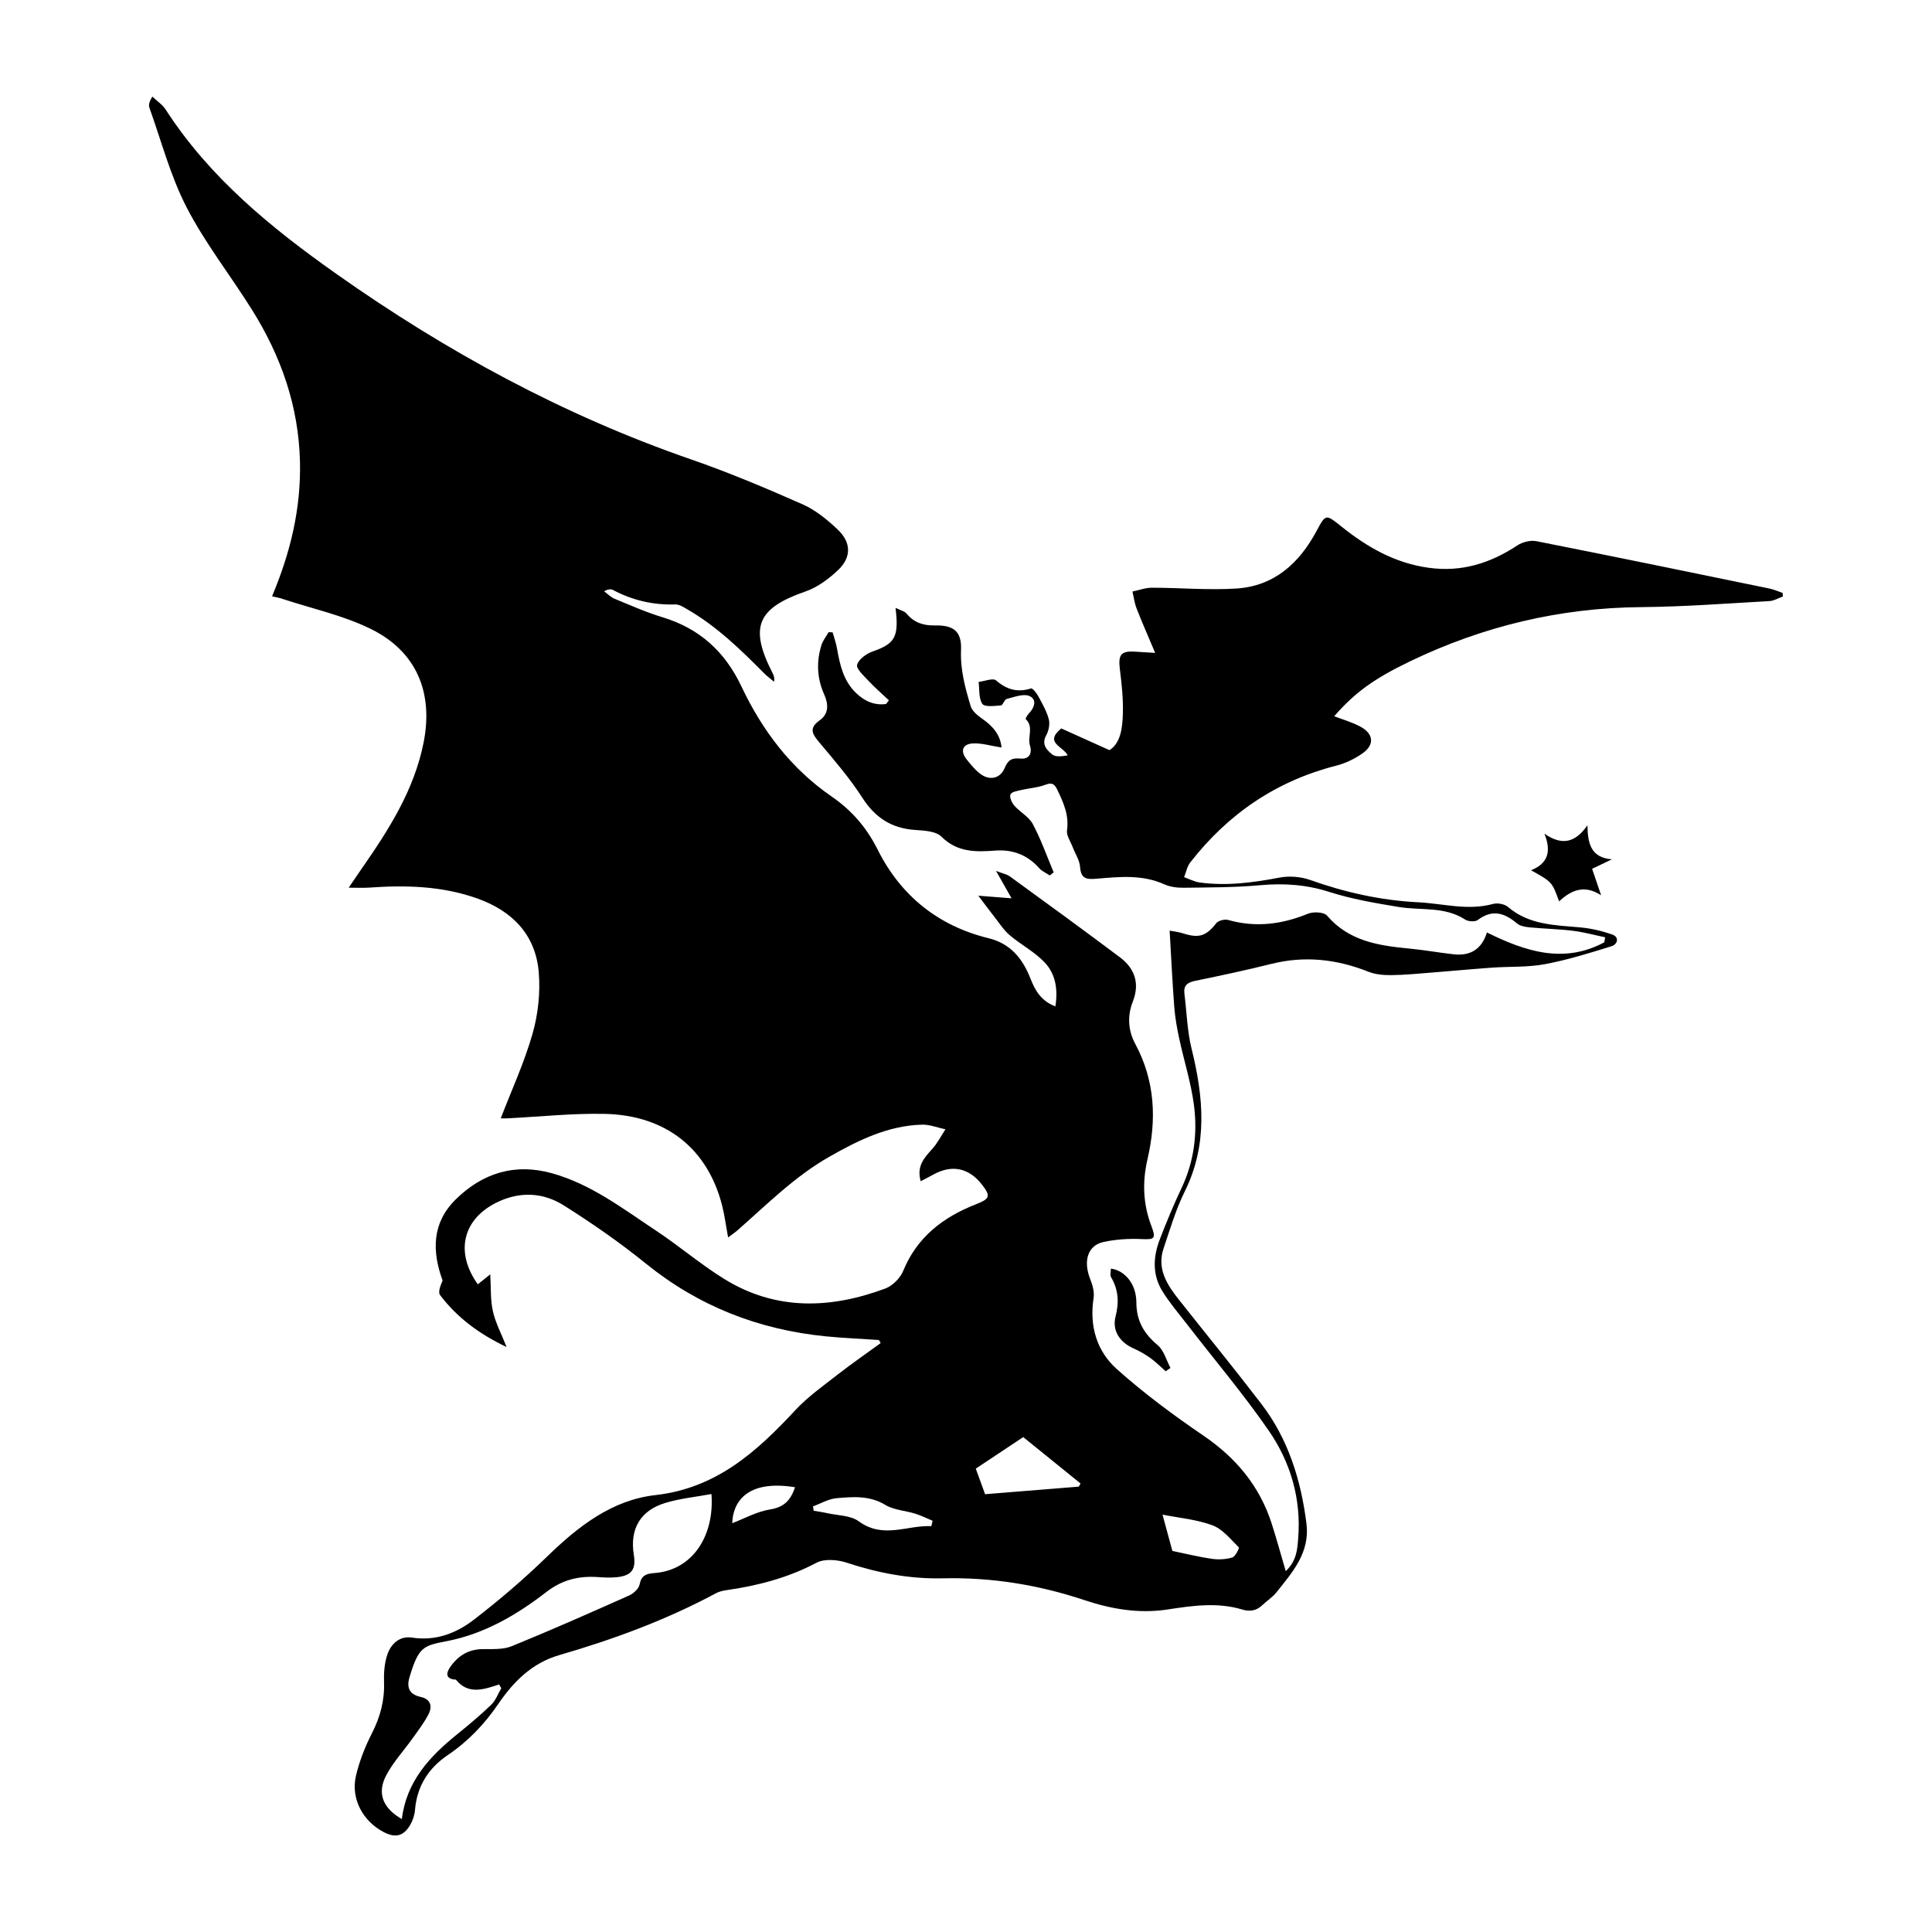 <?xml version="1.0" encoding="utf-8"?>
<!-- Generator: Adobe Illustrator 23.0.2, SVG Export Plug-In . SVG Version: 6.00 Build 0)  -->
<svg version="1.1" id="Layer_1" xmlns="http://www.w3.org/2000/svg" xmlns:xlink="http://www.w3.org/1999/xlink" x="0px" y="0px"
	 viewBox="0 0 500 500" style="enable-background:new 0 0 500 500;" xml:space="preserve">
<style type="text/css">
	.st0{fill:#070707;}
	.st1{fill:#FFFFFF;}
	.st2{fill-rule:evenodd;clip-rule:evenodd;}
	.st3{fill:#C12A21;}
	.st4{fill:#272425;}
	.st5{fill:#221F1E;}
	.st6{opacity:0.93;}
	.st7{fill:none;}
	.st8{fill-rule:evenodd;clip-rule:evenodd;stroke:#000000;stroke-width:0.047;stroke-miterlimit:2.613;}
</style>
<g>
	<path d="M70.41,154.32c4.81-11.45,7.51-22.8,7.22-34.9c-0.35-14.35-4.91-27.25-12.4-39.23c-5.56-8.89-12.13-17.23-16.92-26.5
		c-4.19-8.1-6.54-17.15-9.64-25.8c-0.26-0.72-0.03-1.62,0.75-2.89c1.16,1.11,2.6,2.04,3.45,3.35
		c11.39,17.64,27.26,30.58,44.15,42.51c28.48,20.11,58.81,36.61,91.85,48.04c9.78,3.38,19.35,7.43,28.82,11.61
		c3.36,1.48,6.41,3.98,9.11,6.54c3.53,3.35,3.58,7.19,0.08,10.5c-2.41,2.28-5.33,4.45-8.42,5.52c-12.47,4.33-14.6,9.2-8.56,21.04
		c0.3,0.59,0.59,1.19,0.43,2.33c-0.85-0.71-1.75-1.37-2.53-2.15c-6.12-6.18-12.34-12.23-19.95-16.61c-0.96-0.55-2.06-1.29-3.07-1.25
		c-5.74,0.18-11.1-1.07-16.16-3.75c-0.54-0.28-1.25-0.23-2.28,0.35c0.9,0.65,1.71,1.52,2.71,1.93c4.1,1.68,8.17,3.5,12.4,4.78
		c9.56,2.9,16.15,8.87,20.41,17.87c5.4,11.41,12.8,21.25,23.37,28.53c5.1,3.51,9,7.93,11.9,13.73
		c5.92,11.86,15.61,19.74,28.71,22.94c5.7,1.39,8.82,5.29,10.84,10.43c1.18,2.99,2.64,5.74,6.45,7.22c0.72-4.53,0-8.46-2.78-11.39
		c-2.6-2.74-6.13-4.58-9.05-7.05c-1.53-1.3-2.65-3.08-3.92-4.69c-1.23-1.56-2.4-3.16-4.19-5.52c2.92,0.23,5.24,0.41,8.6,0.67
		c-1.44-2.55-2.54-4.47-4.01-7.08c1.56,0.61,2.74,0.81,3.61,1.44c9.51,6.91,19.01,13.83,28.41,20.88c3.88,2.91,5.22,6.77,3.37,11.49
		c-1.47,3.73-1.21,7.52,0.63,10.94c5.14,9.58,5.57,19.57,3.16,29.9c-1.35,5.81-1.15,11.51,0.98,17.14c1.31,3.45,0.87,3.64-2.63,3.48
		c-3.21-0.15-6.51,0.08-9.65,0.74c-4.17,0.87-5.39,4.9-3.5,9.66c0.6,1.51,1.1,3.31,0.86,4.85c-1.12,7.2,0.79,13.73,5.98,18.37
		c7.02,6.29,14.66,11.94,22.46,17.26c8.45,5.76,14.54,13.06,17.66,22.79c1.24,3.85,2.3,7.77,3.63,12.28c2.87-2.74,3-5.75,3.22-8.53
		c0.81-10.17-1.96-19.64-7.63-27.85c-6.6-9.56-14.15-18.46-21.26-27.67c-2.16-2.8-4.49-5.51-6.32-8.51
		c-2.54-4.18-2.34-8.76-0.65-13.19c1.74-4.57,3.64-9.09,5.72-13.51c3.22-6.84,4.11-14.07,3.16-21.38
		c-0.76-5.83-2.59-11.51-3.83-17.28c-0.57-2.66-1.05-5.36-1.26-8.07c-0.49-6.39-0.79-12.8-1.2-19.78c0.72,0.14,2.17,0.29,3.53,0.72
		c4.08,1.31,5.95,0.66,8.52-2.63c0.54-0.69,2.18-1.12,3.08-0.86c7.12,2.02,13.9,1.16,20.67-1.61c1.4-0.57,4.13-0.45,4.93,0.49
		c5.69,6.63,13.36,7.77,21.31,8.53c3.85,0.37,7.66,1.06,11.51,1.49c4.33,0.48,7.27-1.41,8.56-5.66c10.04,4.97,19.93,8.16,30.38,2.55
		c0.07-0.43,0.14-0.87,0.22-1.3c-2.77-0.57-5.52-1.34-8.32-1.68c-3.73-0.46-7.51-0.53-11.26-0.89c-1.11-0.11-2.43-0.34-3.23-1.01
		c-3.23-2.74-6.39-3.74-10.15-0.9c-0.7,0.53-2.45,0.42-3.26-0.1c-5.34-3.48-11.48-2.31-17.25-3.27c-6.04-1-12.15-2.04-17.96-3.9
		c-5.93-1.89-11.72-2.28-17.84-1.73c-6.56,0.6-13.18,0.57-19.78,0.66c-1.68,0.02-3.52-0.2-5.02-0.88
		c-5.7-2.58-11.64-1.96-17.53-1.46c-2.59,0.22-4.07,0.06-4.29-3.05c-0.12-1.73-1.24-3.38-1.89-5.08c-0.56-1.47-1.68-3.03-1.49-4.4
		c0.56-3.98-0.95-7.25-2.58-10.63c-0.81-1.67-1.61-1.68-3.21-1.09c-1.88,0.7-3.97,0.81-5.95,1.27c-1.04,0.25-2.55,0.45-2.88,1.15
		c-0.33,0.67,0.32,2.16,0.97,2.91c1.5,1.7,3.79,2.88,4.8,4.78c2.13,3.99,3.63,8.31,5.4,12.5c-0.34,0.26-0.68,0.53-1.02,0.79
		c-0.92-0.62-2.02-1.08-2.73-1.88c-3.04-3.44-6.89-4.88-11.32-4.55c-5.11,0.38-9.86,0.49-13.99-3.61c-1.44-1.43-4.46-1.57-6.79-1.73
		c-6.08-0.41-10.33-3.15-13.66-8.32c-3.25-5.05-7.22-9.67-11.1-14.28c-1.82-2.16-2.87-3.69,0.05-5.77c2.42-1.73,2.29-4.21,1.14-6.77
		c-1.84-4.12-2.02-8.4-0.69-12.68c0.37-1.2,1.23-2.24,1.86-3.36c0.35,0.01,0.69,0.03,1.04,0.04c0.39,1.41,0.9,2.81,1.15,4.25
		c0.73,4.2,1.67,8.32,4.88,11.42c2.19,2.11,4.75,3.3,7.8,2.87c0.25-0.32,0.5-0.63,0.74-0.95c-1.8-1.7-3.69-3.33-5.38-5.14
		c-1.17-1.25-3.15-3.07-2.85-4.07c0.43-1.45,2.42-2.87,4.04-3.44c5.73-2,6.83-3.7,5.9-11.28c1.21,0.61,2.31,0.84,2.87,1.51
		c1.93,2.31,4.31,3.1,7.26,3.04c4.87-0.1,7.02,1.47,6.82,6.35c-0.21,5.14,1.08,9.83,2.5,14.55c0.39,1.31,1.85,2.46,3.07,3.31
		c2.72,1.9,4.62,4.15,4.91,7.39c-2.7-0.42-5.1-1.19-7.45-1.06c-2.51,0.14-3.34,1.84-1.65,4.03c1.04,1.34,2.15,2.69,3.47,3.74
		c2.43,1.93,5.28,1.41,6.45-1.43c0.88-2.13,1.9-2.63,4.06-2.42c2.19,0.21,3.13-1.25,2.48-3.35c-0.7-2.23,1.06-4.85-1.1-6.87
		c-0.1-0.09,0.39-1.02,0.77-1.4c1.5-1.52,2.21-3.68,0.21-4.56c-1.57-0.69-3.95,0.26-5.9,0.75c-0.61,0.15-0.97,1.64-1.52,1.68
		c-1.65,0.13-4.21,0.44-4.79-0.41c-0.98-1.45-0.7-3.74-0.96-5.68c1.54-0.17,3.72-1.08,4.52-0.39c2.78,2.41,5.55,3.17,9.05,2.08
		c0.39-0.12,1.43,1.2,1.87,2.01c1.04,1.92,2.17,3.87,2.72,5.95c0.33,1.26-0.01,2.98-0.66,4.16c-1.32,2.39,0.17,3.84,1.57,4.97
		c0.88,0.71,2.53,0.48,3.99,0.22c-1.23-2.37-6.18-3.26-1.66-6.96c3.97,1.79,7.94,3.58,12.47,5.62c2.87-1.83,3.35-5.68,3.46-9.39
		c0.12-3.85-0.3-7.75-0.78-11.59c-0.47-3.76,0.3-4.78,4.11-4.5c1.33,0.1,2.66,0.16,5.03,0.31c-1.79-4.26-3.37-7.83-4.79-11.46
		c-0.55-1.4-0.73-2.94-1.09-4.42c1.68-0.35,3.37-0.99,5.05-0.99c7.29,0.01,14.6,0.67,21.85,0.21c9.75-0.63,16.25-6.5,20.73-14.86
		c2.4-4.47,2.38-4.45,6.45-1.19c6.67,5.35,13.87,9.48,22.58,10.68c8.52,1.18,15.94-1.16,22.96-5.79c1.33-0.88,3.41-1.4,4.94-1.09
		c20.12,3.97,40.2,8.12,60.28,12.25c1.17,0.24,2.28,0.75,3.42,1.14c0.03,0.31,0.05,0.61,0.08,0.92c-1.16,0.41-2.3,1.12-3.48,1.19
		c-11.05,0.61-22.11,1.47-33.18,1.56c-21.02,0.17-40.87,4.92-59.75,13.99c-9.43,4.53-14.36,8.11-19.71,14.25
		c2.32,0.9,4.69,1.56,6.79,2.7c3.45,1.88,3.69,4.71,0.49,6.94c-2.02,1.4-4.39,2.55-6.76,3.15c-15.53,3.96-28,12.49-37.78,25.05
		c-0.82,1.05-1.07,2.53-1.59,3.81c1.33,0.47,2.63,1.18,4.01,1.37c6.96,0.96,13.8,0.05,20.67-1.26c2.53-0.48,5.5-0.25,7.93,0.61
		c9.09,3.23,18.3,5.29,28.01,5.78c6.45,0.33,12.79,2.22,19.33,0.43c1.16-0.32,2.97,0.01,3.86,0.77c5.48,4.68,12.13,4.71,18.73,5.3
		c2.77,0.25,5.57,0.91,8.21,1.82c2.06,0.71,1.3,2.6-0.04,3.02c-5.72,1.79-11.48,3.58-17.36,4.68c-4.43,0.83-9.06,0.57-13.59,0.89
		c-5.31,0.38-10.61,0.88-15.92,1.3c-3.41,0.27-6.82,0.61-10.23,0.64c-1.97,0.02-4.09-0.16-5.89-0.87c-8.2-3.26-16.48-4.2-25.13-2.04
		c-6.52,1.63-13.1,3.03-19.68,4.38c-2.02,0.41-3.11,1.17-2.83,3.36c0.6,4.73,0.71,9.57,1.84,14.16c3.1,12.56,4.27,24.83-1.75,36.99
		c-2.31,4.66-3.79,9.74-5.47,14.7c-1.82,5.35,0.91,9.48,4.02,13.41c7.09,8.95,14.32,17.8,21.26,26.86
		c6.98,9.11,10.25,19.7,11.68,30.96c0.96,7.55-3.63,12.63-7.81,17.88c-0.98,1.23-2.4,2.1-3.55,3.21c-1.54,1.47-3.16,1.81-5.26,1.18
		c-6.41-1.93-12.85-1-19.3-0.01c-7.38,1.14-14.56-0.09-21.54-2.42c-11.91-3.97-24.05-5.94-36.63-5.64
		c-8.48,0.2-16.75-1.36-24.86-4.04c-2.4-0.79-5.78-1.09-7.85,0.01c-7.41,3.92-15.25,5.95-23.42,7.11c-0.88,0.13-1.8,0.36-2.58,0.77
		c-12.91,6.94-26.58,11.96-40.63,16.04c-6.99,2.03-11.8,6.87-15.7,12.59c-3.6,5.28-7.86,9.73-13.14,13.3
		c-4.99,3.38-7.93,8.05-8.44,14.19c-0.11,1.32-0.57,2.71-1.24,3.85c-1.72,2.93-3.83,3.42-6.84,1.86c-5.41-2.8-8.57-8.66-7.2-14.56
		c0.89-3.81,2.38-7.57,4.16-11.07c2.13-4.19,3.27-8.42,3.11-13.13c-0.08-2.35,0.09-4.84,0.81-7.05c0.94-2.91,3.22-5.03,6.46-4.53
		c6.14,0.94,11.44-1.14,15.99-4.64c6.59-5.07,12.94-10.51,18.91-16.3c8.04-7.81,16.78-14.67,28.06-15.94
		c15.74-1.77,26.19-11.19,36.21-21.98c3.22-3.46,7.18-6.26,10.94-9.2c3.63-2.83,7.42-5.45,11.15-8.16c-0.15-0.27-0.3-0.53-0.45-0.8
		c-4.6-0.31-9.21-0.5-13.79-0.95c-17.34-1.73-32.88-7.78-46.54-18.84c-6.72-5.44-13.88-10.4-21.19-15.02
		c-5.38-3.4-11.41-3.71-17.34-0.81c-8.85,4.33-10.92,12.86-4.95,21.21c0.93-0.75,1.86-1.49,3.22-2.58c0.21,3.44,0.01,6.58,0.68,9.53
		c0.67,3,2.18,5.81,3.55,9.28c-7.15-3.4-12.83-7.65-17.22-13.45c-0.58-0.77,0.11-2.5,0.66-3.76c-2.77-7.54-2.77-14.88,3.31-20.91
		c6.95-6.89,15.38-9.57,25.11-6.82c10.1,2.85,18.29,9.18,26.83,14.83c5.99,3.97,11.49,8.69,17.59,12.47
		c13.35,8.27,27.49,7.79,41.7,2.51c1.89-0.7,3.89-2.7,4.66-4.58c3.61-8.8,10.38-13.93,18.86-17.25c3.54-1.39,3.83-2.08,1.59-4.99
		c-3.4-4.43-7.83-5.36-12.68-2.67c-0.95,0.53-1.92,1.01-3.24,1.71c-1.14-3.97,0.98-6.11,3.03-8.41c1.33-1.49,2.26-3.33,3.37-5.02
		c-2.03-0.43-4.07-1.27-6.09-1.21c-8.82,0.26-16.46,4.04-23.97,8.31c-8.95,5.09-16.11,12.33-23.74,19.02
		c-0.67,0.58-1.41,1.08-2.44,1.86c-0.56-2.98-0.9-5.67-1.56-8.27c-3.72-14.68-14.54-23.38-30.4-23.71
		c-8.41-0.17-16.84,0.74-25.26,1.16c-0.67,0.03-1.35,0-1.63,0c2.8-7.28,6.11-14.45,8.25-21.96c1.44-5.05,2.02-10.63,1.59-15.85
		c-0.81-9.71-6.83-15.85-15.85-19.08c-9.11-3.26-18.53-3.5-28.05-2.83c-1.59,0.11-3.19,0.02-5.29,0.02c1.16-1.7,2.19-3.24,3.25-4.76
		c7.06-10.13,13.71-20.47,16.15-32.86c2.56-13.02-1.93-23.62-13.81-29.41c-7.07-3.45-14.99-5.17-22.53-7.65
		C72.46,154.74,71.58,154.6,70.41,154.32z M104,470.77c1.17-9.74,7.21-16.22,14.36-21.98c3.02-2.44,6.01-4.94,8.79-7.63
		c1.15-1.12,1.74-2.82,2.58-4.25c-0.19-0.33-0.38-0.65-0.56-0.98c-4.02,1.35-8.03,2.69-11.17-1.23c-0.05-0.06-0.22-0.02-0.33-0.03
		c-2.44-0.26-2.15-1.78-1.22-3.15c2.03-2.99,4.79-4.73,8.59-4.74c2.48-0.01,5.19,0.15,7.4-0.75c10.21-4.16,20.3-8.63,30.37-13.12
		c1.14-0.51,2.51-1.76,2.72-2.86c0.45-2.35,1.76-2.8,3.76-2.94c10.19-0.73,15.65-9.95,14.83-20.46c-4.03,0.75-8.09,1.14-11.93,2.3
		c-6.52,1.98-9.23,6.78-8.16,13.43c0.6,3.72-0.52,5.35-4.23,5.78c-1.69,0.2-3.43,0.1-5.14-0.02c-4.93-0.32-9.19,0.7-13.33,3.92
		c-7.61,5.89-16.04,10.79-25.57,12.64c-6.14,1.2-7.4,1.36-9.79,9.4c-0.79,2.64-0.03,4.43,2.9,5.06c2.52,0.54,3.1,2.38,2.06,4.42
		c-1.12,2.21-2.67,4.21-4.11,6.24c-2.29,3.23-5.07,6.2-6.89,9.68C97.51,464.11,99.11,467.99,104,470.77z M279.18,384.74
		c0.16-0.27,0.31-0.54,0.47-0.81c-5.14-4.16-10.29-8.33-14.84-12.01c-4.71,3.13-8.56,5.68-12.28,8.16c0.74,2.04,1.6,4.41,2.41,6.62
		C262.96,386.06,271.07,385.4,279.18,384.74z M303.41,401.38c3.55,0.73,6.84,1.56,10.18,2.04c1.74,0.25,3.66,0.15,5.33-0.35
		c0.8-0.24,1.87-2.45,1.69-2.62c-2.13-2.08-4.19-4.72-6.82-5.7c-4.15-1.54-8.72-1.92-12.93-2.76
		C301.63,394.87,302.54,398.21,303.41,401.38z M241.03,394.97c0.11-0.47,0.22-0.93,0.32-1.4c-1.48-0.61-2.92-1.34-4.45-1.82
		c-2.6-0.81-5.57-0.94-7.81-2.3c-4.08-2.46-8.33-2.08-12.59-1.72c-2.08,0.18-4.07,1.38-6.1,2.12c0.06,0.38,0.12,0.75,0.18,1.13
		c1.14,0.2,2.3,0.35,3.43,0.61c2.78,0.63,6.11,0.57,8.23,2.12C228.62,398.37,234.8,394.65,241.03,394.97z M205.76,384.9
		c-12.85-2.09-16.13,4.23-16.25,9.3c3.13-1.19,6.37-3.02,9.81-3.56C202.96,390.06,204.61,388.24,205.76,384.9z"/>
	<path d="M417.16,222.39c-1.6,0.77-3.2,1.53-5.12,2.46c0.69,2.04,1.37,4.03,2.33,6.85c-4.37-2.85-7.79-1.31-10.88,1.58
		c-1.81-5.03-1.81-5.03-7.27-8.06c4.5-1.76,5.27-4.99,3.48-9.46c4.56,3.18,8.02,2.31,11.13-2.18
		C410.89,218.3,411.74,221.98,417.16,222.39z"/>
	<path d="M301.68,354.88c-1.33-1.16-2.58-2.43-4-3.45c-1.37-0.98-2.88-1.82-4.42-2.51c-3.45-1.54-5.48-4.57-4.56-8.18
		c0.94-3.66,0.77-6.93-1.15-10.19c-0.33-0.55-0.05-1.47-0.05-2.24c3.6,0.49,6.57,3.95,6.59,8.73c0.02,4.82,1.96,8.11,5.53,11.1
		c1.61,1.35,2.23,3.89,3.3,5.88C302.5,354.31,302.09,354.59,301.68,354.88z"/>
</g>
</svg>
